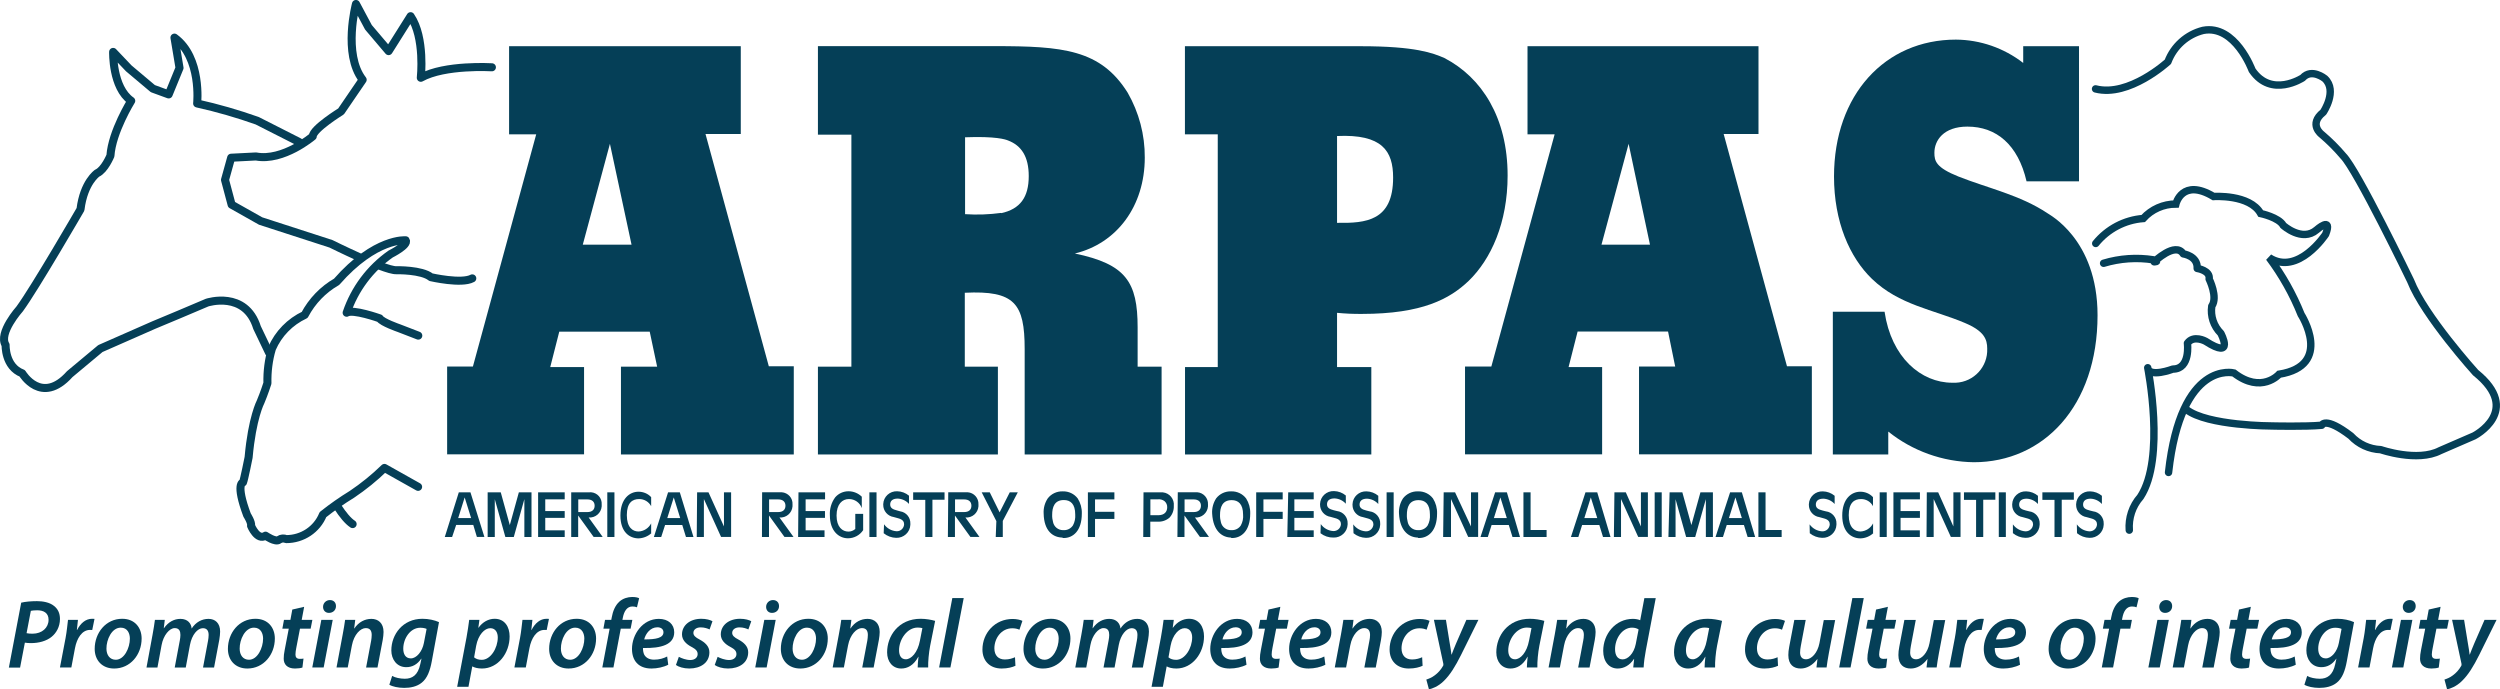 <?xml version="1.0" encoding="UTF-8"?>
<svg id="Layer_1" data-name="Layer 1" xmlns="http://www.w3.org/2000/svg" viewBox="0 0 276.43 76.22">
  <defs>
    <style>
      .cls-1 {
        fill-rule: evenodd;
      }

      .cls-1, .cls-2 {
        fill: #053f57;
      }

      .cls-3 {
        stroke-width: .89px;
      }

      .cls-3, .cls-4 {
        stroke-linejoin: round;
      }

      .cls-3, .cls-4, .cls-5 {
        fill: none;
        stroke: #053f57;
        stroke-linecap: round;
      }

      .cls-4 {
        stroke-width: .82px;
      }

      .cls-5 {
        stroke-width: .82px;
      }
    </style>
  </defs>
  <path class="cls-1" d="M85.01,40.5l-7-25.68h3.9V5.11h-25.62v9.74h3l-7,25.68h-2.85v9.71h15.14v-9.65h-3.74l1-3.92h10l.82,3.87h-4v9.71h19.11v-9.75h-2.76ZM64.44,27.05l3-11.15,2.39,11.15h-5.39Z"/>
  <path class="cls-1" d="M125.79,40.54v-4.33c0-5.06-1.31-7-6.94-8.18,4.68-1.13,7.73-5.28,7.73-10.6.02-2.52-.64-5-1.89-7.18-3-4.79-7.19-5.15-14.71-5.15h-19.54v9.79h3.7v25.65h-3.7v9.71h19.9v-9.71h-3.66v-8.17c5.51-.27,6.62,1.18,6.62,6.23v11.65h15.14v-9.71h-2.65ZM110.71,23.54c-1.33.18-2.67.23-4,.14v-8.5c3.38-.13,4.48.23,4.77.36,1.44.55,2.27,1.76,2.27,3.93,0,2.34-.95,3.64-3.04,4.1v-.03Z"/>
  <path class="cls-1" d="M150.6,34.71c6.66,0,9.7-1.66,11.79-3.65,2.47-2.39,4.31-6.42,4.31-11.65,0-6.37-2.83-10.84-7-13-1.26-.54-3.15-1.3-9.26-1.3h-19.42v9.74h3.63v25.74h-3.62v9.66h20.6v-9.66h-3.79v-6c.92.09,1.84.13,2.76.12ZM147.84,15.04c5-.23,6.2,1.66,6.2,4.6,0,4.79-3,5.05-6.2,5v-9.6Z"/>
  <path class="cls-1" d="M197.59,40.5l-7-25.68h3.85V5.11h-25.54v9.74h3l-7,25.68h-2.91v9.71h15.16v-9.65h-3.71l1-3.93h10l.79,3.87h-4v9.71h19.11v-9.74h-2.75ZM177.08,27.05l3-11.15,2.36,11.15h-5.36Z"/>
  <path class="cls-1" d="M202.66,50.25h6.13v-2.53c2.68,2.15,6.01,3.34,9.45,3.39,7.69,0,13.69-6.18,13.69-16.25,0-8.49-5.47-11.19-5.55-11.29-3-2-6.54-2.75-9.83-4.05-2.5-1-2.66-1.72-2.66-2.63,0-1.35,1-2.89,3.65-2.89,3.21,0,5.6,2,6.54,6.05h5.8V5.11h-6.17v1.85c-2.13-1.65-4.74-2.56-7.44-2.58-7.84,0-13.48,6.1-13.48,15.13,0,5,1.72,8.94,4.2,11.33,3,2.89,6.78,3.39,10.27,4.87,2.14.9,2.47,1.81,2.47,2.84.08,2-1.47,3.68-3.47,3.77-.13,0-.26,0-.39,0-3.46,0-6.75-2.8-7.49-7.85h-5.72v15.79Z"/>
  <path class="cls-1" d="M50.66,57.29l.72-2.29.71,2.28h-1.43ZM49.18,59.38h.81l.45-1.34h1.89l.4,1.33h.83l-1.54-4.93h-1.29l-1.55,4.94ZM53.92,59.38h.79v-4.18l1.17,4.18h.93l1.17-4.19v4.19h.79v-4.94h-1.4l-1,3.62-1-3.62h-1.45v4.94ZM59.5,59.38h2.94v-.74h-2.15v-1.38h2.15v-.75h-2.15v-1.3h2.15v-.77h-2.94v4.94ZM63.94,56.63v-1.41h1c.56,0,.81.29.81.7s-.25.7-.81.7h-1ZM63.15,59.38h.78v-2.38l1.71,2.37h1l-1.55-2.15c.74.06,1.38-.49,1.44-1.23,0-.07,0-.14,0-.21.05-.7-.48-1.3-1.18-1.35-.09,0-.18,0-.27.01h-1.92v4.94ZM67.15,59.38h.79v-4.94h-.79v4.94ZM72,58.96v-1.09c-.27.53-.8.87-1.39.9-.66,0-1.3-.45-1.3-1.81s.6-1.78,1.37-1.78c.55,0,1.06.3,1.32.79v-1c-.36-.39-.87-.6-1.4-.6-1,0-2,.8-2,2.63s1,2.52,2,2.53c.53-.02,1.04-.22,1.43-.58h-.03ZM73.78,57.29l.72-2.29.71,2.28h-1.43ZM72.3,59.38h.81l.43-1.33h1.9l.41,1.33h.83l-1.51-4.94h-1.3l-1.57,4.94ZM77.04,59.38h.79v-4.2l1.9,4.19h1.11v-4.93h-.79v3.77l-1.71-3.77h-1.26l-.04,4.94ZM85.04,56.63v-1.41h1c.56,0,.81.29.81.7s-.25.7-.81.7h-1ZM84.25,59.38h.78v-2.38l1.71,2.37h1l-1.55-2.15c.74.06,1.38-.49,1.44-1.23,0-.07,0-.14,0-.21.05-.7-.49-1.3-1.19-1.35-.08,0-.17,0-.25,0h-1.92l-.02,4.94ZM88.25,59.38h2.92v-.74h-2.09v-1.38h2.14v-.75h-2.14v-1.3h2.15v-.77h-2.94l-.04,4.94ZM94.56,58.5c-.21.18-.47.28-.75.28-.66,0-1.31-.5-1.31-1.77s.63-1.83,1.37-1.83c.64,0,1.21.4,1.42,1v-1.26c-.39-.38-.92-.6-1.47-.6-.56,0-1.1.24-1.47.67-.43.58-.63,1.28-.59,2,0,1.73,1,2.53,2,2.53.68,0,1.31-.34,1.68-.9v-1.8h-.87v1.68ZM96.13,59.38h.79v-4.94h-.79v4.94ZM97.71,58.96c.39.32.88.5,1.38.51.83.03,1.54-.61,1.57-1.45,0-.04,0-.07,0-.11.03-.68-.45-1.27-1.12-1.37l-.36-.1c-.47-.12-.75-.27-.75-.66s.26-.65.83-.65c.48.02.93.23,1.25.59v-.91c-.37-.31-.83-.48-1.31-.49-.82-.03-1.51.6-1.54,1.42,0,.02,0,.05,0,.07-.01.68.49,1.26,1.16,1.36l.54.15c.47.13.61.38.61.65-.02.44-.39.79-.83.77,0,0-.01,0-.02,0-.55-.04-1.05-.32-1.37-.77l-.04.99ZM102.31,59.38h.79v-4.12h1.34v-.82h-3.47v.83h1.34v4.11ZM105.6,56.63v-1.41h1c.56,0,.81.29.81.7s-.25.7-.81.7h-1ZM104.81,59.38h.78v-2.38l1.71,2.37h1l-1.55-2.15c.74.06,1.38-.49,1.44-1.23,0-.07,0-.14,0-.21.04-.7-.49-1.3-1.19-1.35-.08,0-.15,0-.23,0h-1.92l-.04,4.94ZM110.1,59.38h.78v-1.78l1.66-3.16h-.89l-1.12,2.21-1.09-2.21h-.89l1.62,3.18-.07,1.76ZM117.57,58.62h-.05c-.52-.01-.97-.37-1.08-.88-.07-.26-.11-.54-.1-.81,0-.85.25-1.64,1.29-1.64.73,0,1.26.42,1.26,1.6.03.42-.05.83-.25,1.2-.23.35-.62.55-1.03.53h-.04ZM117.47,59.49h.15c1,0,2-.76,2-2.71.02-.59-.14-1.16-.45-1.66-.39-.52-1.01-.81-1.66-.79-.65-.02-1.27.27-1.66.78-.33.5-.49,1.09-.45,1.69.04,1.92,1.04,2.64,2.11,2.64l-.04.05ZM120.29,59.38h.79v-2h2.14v-.79h-2.14v-1.37h2.14v-.78h-2.93v4.94ZM127.2,56.98v-1.77h.82c.26-.03.53.04.74.2.2.17.31.42.3.68,0,.51-.32.88-1,.88h-.86ZM126.41,59.38h.78v-1.7h.82c.47.03.94-.13,1.3-.44.33-.35.5-.82.48-1.3.08-.75-.46-1.42-1.21-1.5-.08,0-.16,0-.24,0h-1.9l-.03,4.94ZM130.98,56.63v-1.41h1c.56,0,.81.29.81.7s-.25.7-.81.7h-1ZM130.19,59.38h.78v-2.38l1.71,2.37h1l-1.55-2.15c.74.06,1.38-.49,1.44-1.23,0-.07,0-.14,0-.21.04-.7-.49-1.3-1.19-1.35-.08,0-.15,0-.23,0h-1.92l-.04,4.94ZM136.19,58.62h-.05c-.54.02-1.02-.35-1.14-.87-.07-.26-.11-.54-.1-.81,0-.85.25-1.64,1.29-1.64.72,0,1.26.42,1.26,1.6.04.42-.05.83-.25,1.2-.21.32-.56.51-.94.52h-.07ZM136.09,59.49h.15c1,0,2-.76,2-2.71.02-.59-.14-1.17-.45-1.66-.39-.52-1.01-.81-1.66-.79-.65-.02-1.27.27-1.66.78-.32.5-.48,1.09-.44,1.69.11,1.92,1.11,2.64,2.13,2.64l-.07.05ZM138.91,59.38h.79v-2h2.13v-.79h-2.13v-1.37h2.13v-.78h-2.93v4.94ZM142.34,59.38h2.92v-.74h-2.14v-1.38h2.14v-.75h-2.14v-1.3h2.14v-.77h-2.82l-.1,4.94ZM146.01,58.96c.41.32.91.49,1.43.48.83.03,1.54-.61,1.57-1.45,0-.04,0-.07,0-.11.03-.69-.48-1.29-1.17-1.37l-.36-.09c-.47-.12-.75-.27-.75-.66s.26-.65.83-.65c.48.02.93.23,1.25.59v-.91c-.37-.31-.83-.48-1.31-.49-.82-.03-1.51.6-1.54,1.42,0,.02,0,.05,0,.07-.01.68.49,1.26,1.16,1.36l.54.15c.47.13.61.38.61.65-.02.45-.4.79-.85.77,0,0,0,0-.01,0-.55-.04-1.05-.32-1.37-.77l-.03,1.01ZM149.66,58.96c.39.32.88.5,1.38.51.83.03,1.54-.61,1.57-1.45,0-.04,0-.07,0-.11.03-.69-.48-1.29-1.17-1.37l-.36-.09c-.47-.12-.75-.27-.75-.66s.26-.65.82-.65c.48.02.93.23,1.25.59v-.91c-.37-.31-.83-.48-1.31-.49-.82-.03-1.51.6-1.54,1.42,0,.02,0,.05,0,.07-.01.68.49,1.26,1.16,1.36l.54.15c.47.13.61.38.61.65-.02.44-.39.79-.83.77-.01,0-.02,0-.03,0-.55-.04-1.05-.32-1.37-.77l.03.98ZM153.31,59.38h.79v-4.94h-.78v4.94ZM156.85,58.62h-.05c-.54.02-1.02-.35-1.14-.87-.07-.26-.11-.54-.1-.81,0-.85.25-1.64,1.29-1.64.73,0,1.26.42,1.26,1.6.03.42-.05.83-.25,1.2-.21.32-.56.51-.94.52h-.07ZM156.75,59.49h.15c1,0,2-.76,2-2.71.02-.59-.14-1.16-.45-1.66-.39-.52-1.01-.81-1.66-.79-.65-.02-1.27.27-1.66.78-.32.5-.48,1.09-.44,1.69.1,1.92,1.11,2.64,2.13,2.64l-.07.05ZM159.57,59.38h.87v-4.2l1.9,4.19h1.1v-4.93h-.79v3.77l-1.76-3.77h-1.26l-.06,4.94ZM165.18,57.29l.72-2.29.71,2.28h-1.43ZM163.7,59.38h.81l.42-1.33h1.9l.41,1.33h.83l-1.45-4.94h-1.3l-1.62,4.94ZM168.45,59.38h2.56v-.78h-1.77v-4.16h-.79v4.94ZM175.18,57.29l.72-2.29.71,2.28h-1.43ZM173.7,59.38h.82l.42-1.33h1.9l.41,1.33h.83l-1.47-4.94h-1.3l-1.61,4.94ZM178.45,59.38h.79v-4.2l1.9,4.19h1.07v-4.93h-.77v3.77l-1.67-3.77h-1.26l-.06,4.94ZM182.95,59.38h.79v-4.94h-.78v4.94ZM184.48,59.38h.79v-4.18l1.17,4.18h1l1.18-4.19v4.19h.78v-4.94h-1.38l-1,3.62-1-3.62h-1.41l-.13,4.94ZM191.17,57.29l.72-2.29.71,2.28h-1.43ZM189.69,59.38h.82l.42-1.33h1.9l.41,1.33h.83l-1.47-4.94h-1.3l-1.61,4.94ZM194.44,59.38h2.56v-.78h-1.78v-4.16h-.79v4.94ZM200.11,58.96c.39.32.88.5,1.38.51.83.03,1.54-.61,1.57-1.45,0-.04,0-.07,0-.11.03-.69-.48-1.29-1.17-1.37l-.36-.09c-.47-.12-.75-.27-.75-.66s.26-.65.83-.65c.48.02.93.23,1.25.59v-.91c-.37-.31-.83-.48-1.31-.49-.82-.03-1.51.6-1.54,1.42,0,.02,0,.05,0,.07-.01.68.49,1.26,1.16,1.36l.54.15c.47.13.61.38.61.65-.02.44-.39.79-.83.77-.01,0-.02,0-.03,0-.55-.04-1.05-.32-1.37-.77l.02.98ZM207.11,58.96v-1.09c-.27.53-.8.87-1.39.9-.66,0-1.3-.45-1.3-1.81s.6-1.78,1.37-1.78c.55,0,1.06.3,1.31.79v-1c-.36-.39-.87-.6-1.4-.6-1,0-2,.8-2,2.63s1,2.52,2,2.53c.53-.01,1.05-.22,1.44-.58h-.03ZM207.83,59.38h.79v-4.94h-.78v4.94ZM209.36,59.38h2.92v-.74h-2.13v-1.38h2.14v-.75h-2.14v-1.3h2.14v-.77h-2.93v4.94ZM213.02,59.38h.79v-4.2l1.9,4.19h1.07v-4.93h-.79v3.77l-1.68-3.77h-1.26l-.03,4.94ZM218.5,59.38h.79v-4.12h1.34v-.82h-3.47v.83h1.34v4.11ZM221,59.38h.79v-4.94h-.78v4.94ZM222.58,58.96c.39.32.88.5,1.38.51.83.03,1.54-.61,1.57-1.45,0-.04,0-.07,0-.11.03-.69-.47-1.29-1.16-1.37l-.36-.09c-.47-.12-.75-.27-.75-.66s.26-.65.83-.65c.48.02.93.23,1.25.59v-.91c-.37-.31-.83-.48-1.31-.49-.82-.03-1.51.6-1.54,1.42,0,.02,0,.05,0,.07-.01.68.49,1.26,1.16,1.36l.54.15c.47.13.61.38.61.65-.02.45-.4.79-.85.77,0,0,0,0-.01,0-.55-.04-1.05-.32-1.37-.77v.98ZM227.18,59.38h.79v-4.12h1.34v-.82h-3.48v.83h1.34v4.11ZM229.66,58.96c.39.32.88.5,1.38.51.83.03,1.54-.61,1.57-1.45,0-.04,0-.07,0-.11.03-.69-.48-1.29-1.17-1.37l-.36-.09c-.47-.12-.75-.27-.75-.66s.26-.65.83-.65c.48.02.93.23,1.25.59v-.91c-.37-.31-.83-.48-1.31-.49-.82-.03-1.51.6-1.54,1.42,0,.02,0,.05,0,.07-.01.68.49,1.26,1.16,1.36l.54.15c.47.13.61.38.61.65-.02.45-.4.79-.85.77,0,0,0,0-.01,0-.55-.04-1.05-.32-1.37-.77l.02.98Z"/>
  <path class="cls-3" d="M37.34,56.05c.56.86,1.13,1.56,1.65,1.9"/>
  <path class="cls-3" d="M33.07,15.7l-4.63-2.35c-2.17-.77-4.39-1.41-6.64-1.91,0,0,.53-5.07-2.51-7.28l.56,3.35-1.2,2.93-1.75-.64-2.66-2.24-1.73-1.82s-.11,3.93,2,5.41c0,0-2.12,3.41-2.3,6.07,0,0-.64,1.56-1.47,1.93,0,0-1.47,1-1.84,4,0,0-5.06,8.74-6.72,11,0,0-2.39,2.67-1.56,4,0,0-.09,2.39,1.84,3.13,0,0,2.12,3.59,5.25.09l3.39-2.83,5.91-2.6s5.52-2.3,5.89-2.48c0,0,4.23-1.38,5.52,2.76l1.32,2.76"/>
  <path class="cls-3" d="M41.95,29.37c.85.32,1.55.53,1.9.51,0,0,2.78-.06,3.8.77,0,0,3.38.78,4.57.13"/>
  <path class="cls-3" d="M54.39,7.44s-5.21-.32-7.86,1.16c0,0,.49-4.44-1.13-6.81l-2.43,3.86-2.23-2.63-1.38-2.58s-1.47,5.52.74,8.38l-2.39,3.5s-3.13,1.93-3.13,2.76c0,0-3.26,2.78-6.28,2.22l-2.74.14-.68,2.45.73,2.74,3.21,1.81,7.78,2.52s1.45.72,3.07,1.45"/>
  <path class="cls-3" d="M46.25,37.11l-2.15-.83s-1.86-.64-2.12-1.08c0,0-3-1.07-3.65-.62.89-2.62,2.59-4.9,4.86-6.49,0,0,2-1,1.67-1.52,0,0-3.35-.31-7.64,4.59-1.5.86-2.72,2.13-3.53,3.66-1.62.76-2.91,2.08-3.62,3.72-.37,1.24-.53,2.54-.5,3.83,0,0-.36,1.13-.76,2.07,0,0-.93,1.75-1.32,6.13,0,0-.49,2.46-.62,2.77,0,0-.87.08.45,3.61,0,0,.53.82.44,1.19,0,0,.69,1.68,1.6,1.09,0,0,1.11.77,1.5.45.23-.16.53-.18.79-.07,1.78,0,3.39-1.06,4.06-2.71,1.02-.81,2.09-1.56,3.2-2.24,1.28-.86,2.49-1.84,3.6-2.92l3.72,2.09"/>
  <path class="cls-4" d="M231.71,9.83c3.7.95,8-3,8-3,.65-1.72,2.1-3.02,3.89-3.47,3.55-.68,5.42,4.4,5.42,4.4,2.12,3.13,5.59.85,5.59.85,1-1.1,2.45.08,2.45.08,1.44,1.35-.17,3.72-.17,3.72-1.69,1.35-.17,2.46-.17,2.46.85.72,1.65,1.52,2.37,2.37,1.52,1.52,7.45,13.8,7.45,13.8,1.52,3.89,7.19,10.16,7.19,10.16,5.25,4.23-.17,7-.17,7l-3.76,1.63c-2.5,1.3-6.56-.11-6.56-.11-1.26-.05-2.45-.6-3.3-1.52-2.88-2.2-3.22-1.18-3.22-1.18-1.78.17-5.5.08-5.5.08,0,0-7.15,0-9.47-1.82"/>
  <path class="cls-5" d="M231.73,26.92c1.3-1.6,3.19-2.6,5.25-2.76.92-1.02,2.23-1.6,3.61-1.6,0,0,.69-2.92,4.17-.83,0,0,4-.28,5.21,1.88,0,0,2,.42,2.5,1.32,0,0,2.08,1.87,3.68.49,0,0,1.81-1.6,1,.49,0,0-3.06,4.65-6.25,2.57,1.45,1.94,2.64,4.06,3.54,6.3,0,0,3.61,5.63-2.43,6.6,0,0-1.95,2.22-5-.14,0,0-5.84-1.53-7.23,11"/>
  <path class="cls-4" d="M232.6,29.11c1.79-.54,3.67-.67,5.52-.38.73.22.07.22.07.22,0,0,2.34-2.27,3.22-.88,0,0,1.61.22,1.54,1.61,0,0,1.47.22,1.32,1.17,0,0,1,2,.29,3-.16,1.1.21,2.21,1,3,0,0,1.61,3-1.69.88,0,0-1.32-.73-2,.22,0,0,.37,2.86-1.61,2.86,0,0-2.64,1-2.78-.15,0,0,2,10-.81,14.28-.89,1.01-1.33,2.34-1.23,3.68"/>
  <g>
    <path class="cls-2" d="M2.34,66.64c.44-.11,1.1-.17,1.75-.17s1.39.13,1.87.52c.43.33.67.8.67,1.45,0,.87-.41,1.56-.93,1.98-.58.47-1.42.69-2.27.69-.26,0-.49-.02-.68-.05l-.53,2.76H.98l1.36-7.16ZM2.93,70.01c.21.04.39.06.66.06,1.07,0,1.78-.67,1.78-1.54,0-.77-.56-1.05-1.26-1.05-.32,0-.56.03-.7.06l-.47,2.46Z"/>
    <path class="cls-2" d="M6.63,73.8l.62-3.25c.14-.74.21-1.55.27-2.01h1.1c-.03.36-.07.72-.12,1.11h.03c.36-.71.93-1.23,1.65-1.23.09,0,.19,0,.27.01l-.25,1.23c-.07,0-.15-.01-.24-.01-.89,0-1.46.91-1.67,2.03l-.4,2.12h-1.26Z"/>
    <path class="cls-2" d="M15.66,70.6c0,1.79-1.25,3.32-3.04,3.32-1.33,0-2.15-.92-2.15-2.17,0-1.78,1.24-3.33,3.04-3.33,1.42,0,2.15,1.01,2.15,2.18ZM11.77,71.72c0,.72.38,1.23,1.03,1.23.94,0,1.56-1.3,1.56-2.34,0-.54-.24-1.21-1.01-1.21-1,0-1.59,1.33-1.58,2.32Z"/>
    <path class="cls-2" d="M16.2,73.8l.67-3.63c.12-.63.2-1.18.26-1.63h1.09l-.11.92h.02c.49-.7,1.14-1.03,1.82-1.03.82,0,1.2.52,1.24,1.07.47-.72,1.14-1.07,1.87-1.07.72,0,1.28.46,1.28,1.4,0,.23-.04.62-.09.9l-.58,3.08h-1.22l.55-2.94c.04-.21.07-.45.07-.66,0-.45-.18-.75-.64-.75-.58,0-1.21.72-1.42,1.83l-.47,2.52h-1.22l.56-2.98c.04-.22.07-.43.07-.62,0-.4-.12-.76-.63-.76-.58,0-1.25.79-1.45,1.87l-.46,2.49h-1.22Z"/>
    <path class="cls-2" d="M30.39,70.6c0,1.79-1.25,3.32-3.04,3.32-1.33,0-2.15-.92-2.15-2.17,0-1.78,1.24-3.33,3.04-3.33,1.42,0,2.15,1.01,2.15,2.18ZM26.5,71.72c0,.72.38,1.23,1.03,1.23.94,0,1.56-1.3,1.56-2.34,0-.54-.24-1.21-1.01-1.21-1,0-1.59,1.33-1.58,2.32Z"/>
    <path class="cls-2" d="M33.63,67.1l-.27,1.44h1.18l-.19.97h-1.18l-.41,2.13c-.05.25-.09.52-.09.74,0,.28.13.47.47.47.15,0,.3,0,.42-.03l-.12.99c-.18.07-.52.11-.82.11-.87,0-1.25-.48-1.25-1.08,0-.3.03-.59.11-.98l.45-2.35h-.71l.18-.97h.71l.21-1.14,1.29-.3Z"/>
    <path class="cls-2" d="M34.53,73.8l1-5.26h1.26l-1,5.26h-1.26ZM35.72,67.11c0-.44.35-.76.76-.76s.67.27.67.67c0,.46-.35.75-.78.75-.38,0-.65-.27-.65-.67Z"/>
    <path class="cls-2" d="M37.21,73.8l.68-3.63c.13-.63.2-1.18.27-1.63h1.12l-.12.95h.02c.48-.71,1.16-1.06,1.89-1.06s1.34.45,1.34,1.45c0,.24-.04.6-.09.87l-.58,3.06h-1.26l.56-2.97c.03-.19.06-.42.06-.63,0-.44-.16-.76-.66-.76-.57,0-1.3.69-1.53,1.92l-.46,2.43h-1.26Z"/>
    <path class="cls-2" d="M43.37,74.74c.31.19.89.31,1.39.31.82,0,1.45-.39,1.71-1.61l.13-.6h-.03c-.43.63-.98.93-1.65.93-1.05,0-1.65-.87-1.65-1.85,0-1.76,1.26-3.5,3.44-3.5.68,0,1.34.15,1.83.37l-.8,4.34c-.19,1.03-.49,1.85-1.09,2.34-.55.46-1.29.59-1.95.59s-1.31-.14-1.65-.35l.31-.97ZM47.17,69.54c-.14-.07-.41-.13-.7-.13-1.11,0-1.88,1.19-1.88,2.32,0,.55.22,1.07.84,1.07s1.26-.75,1.44-1.7l.3-1.56Z"/>
    <path class="cls-2" d="M50.55,75.94l1.03-5.44c.12-.63.23-1.42.3-1.96h1.13l-.12.87h.02c.45-.63,1.1-.99,1.78-.99,1.14,0,1.66.92,1.66,1.95,0,1.84-1.27,3.55-3.06,3.55-.48,0-.85-.11-1.05-.23h-.02l-.42,2.25h-1.25ZM52.43,72.69c.2.17.48.27.84.27.98,0,1.77-1.3,1.77-2.48,0-.48-.21-1.02-.83-1.02s-1.33.72-1.56,1.95l-.23,1.29Z"/>
    <path class="cls-2" d="M56.88,73.8l.62-3.25c.14-.74.21-1.55.27-2.01h1.1c-.03.36-.07.72-.12,1.11h.03c.36-.71.93-1.23,1.65-1.23.09,0,.19,0,.27.01l-.25,1.23c-.07,0-.15-.01-.24-.01-.89,0-1.46.91-1.67,2.03l-.4,2.12h-1.26Z"/>
    <path class="cls-2" d="M65.91,70.6c0,1.79-1.25,3.32-3.04,3.32-1.33,0-2.15-.92-2.15-2.17,0-1.78,1.24-3.33,3.04-3.33,1.42,0,2.15,1.01,2.15,2.18ZM62.02,71.72c0,.72.38,1.23,1.03,1.23.94,0,1.56-1.3,1.56-2.34,0-.54-.24-1.21-1.01-1.21-1,0-1.59,1.33-1.58,2.32Z"/>
    <path class="cls-2" d="M66.6,73.8l.81-4.29h-.69l.18-.97h.69l.05-.27c.12-.67.37-1.33.87-1.77.38-.33.9-.49,1.39-.49.37,0,.63.06.77.14l-.24,1c-.14-.06-.31-.09-.51-.09-.6,0-.92.55-1.05,1.23l-.05.25h1.1l-.19.97h-1.09l-.81,4.29h-1.25Z"/>
    <path class="cls-2" d="M73.89,73.5c-.52.27-1.22.42-1.86.42-1.46,0-2.15-.9-2.15-2.17,0-1.59,1.17-3.32,2.97-3.32,1.04,0,1.7.6,1.7,1.48,0,1.36-1.42,1.79-3.45,1.74-.02.19.03.54.14.75.21.36.59.54,1.08.54.59,0,1.07-.15,1.45-.35l.12.92ZM72.69,69.36c-.78,0-1.3.7-1.46,1.34,1.3.01,2.13-.16,2.13-.79,0-.34-.27-.55-.67-.55Z"/>
    <path class="cls-2" d="M75.07,72.63c.28.15.79.35,1.26.35.51,0,.81-.29.81-.65,0-.33-.18-.54-.69-.81-.61-.32-1.04-.77-1.04-1.37,0-1.01.89-1.73,2.13-1.73.55,0,1.01.13,1.24.27l-.32.91c-.2-.1-.56-.23-.99-.23-.47,0-.8.25-.8.61,0,.29.23.5.68.73.58.31,1.09.74,1.09,1.41,0,1.16-.97,1.8-2.23,1.8-.62,0-1.19-.18-1.47-.39l.32-.9Z"/>
    <path class="cls-2" d="M79.36,72.63c.28.15.79.35,1.26.35.51,0,.81-.29.81-.65,0-.33-.18-.54-.69-.81-.61-.32-1.04-.77-1.04-1.37,0-1.01.89-1.73,2.13-1.73.55,0,1.01.13,1.24.27l-.32.91c-.2-.1-.56-.23-.99-.23-.47,0-.8.25-.8.61,0,.29.23.5.68.73.58.31,1.09.74,1.09,1.41,0,1.16-.97,1.8-2.23,1.8-.62,0-1.19-.18-1.47-.39l.32-.9Z"/>
    <path class="cls-2" d="M83.51,73.8l1-5.26h1.26l-1,5.26h-1.26ZM84.71,67.11c0-.44.35-.76.76-.76s.67.27.67.67c0,.46-.35.75-.78.75-.38,0-.65-.27-.65-.67Z"/>
    <path class="cls-2" d="M91.53,70.6c0,1.79-1.25,3.32-3.04,3.32-1.33,0-2.15-.92-2.15-2.17,0-1.78,1.24-3.33,3.04-3.33,1.42,0,2.15,1.01,2.15,2.18ZM87.64,71.72c0,.72.38,1.23,1.03,1.23.94,0,1.56-1.3,1.56-2.34,0-.54-.24-1.21-1.01-1.21-1,0-1.59,1.33-1.58,2.32Z"/>
    <path class="cls-2" d="M92.07,73.8l.68-3.63c.13-.63.2-1.18.27-1.63h1.12l-.12.95h.02c.48-.71,1.16-1.06,1.89-1.06s1.34.45,1.34,1.45c0,.24-.04.6-.09.87l-.58,3.06h-1.26l.56-2.97c.03-.19.06-.42.06-.63,0-.44-.16-.76-.66-.76-.57,0-1.3.69-1.53,1.92l-.46,2.43h-1.26Z"/>
    <path class="cls-2" d="M101.47,73.8c0-.31.04-.73.09-1.18h-.02c-.52.97-1.22,1.3-1.89,1.3-.94,0-1.56-.74-1.56-1.79,0-1.8,1.25-3.71,3.71-3.71.57,0,1.19.11,1.6.23l-.55,2.75c-.15.78-.24,1.77-.22,2.4h-1.16ZM101.98,69.45c-.12-.03-.29-.06-.51-.06-1.16,0-2.06,1.31-2.06,2.51,0,.55.21,1,.75,1,.59,0,1.31-.73,1.56-2.07l.27-1.38Z"/>
    <path class="cls-2" d="M103.84,73.8l1.46-7.67h1.26l-1.47,7.67h-1.26Z"/>
    <path class="cls-2" d="M112.27,73.62c-.31.15-.84.3-1.51.3-1.32,0-2.13-.85-2.13-2.1,0-1.83,1.39-3.38,3.34-3.38.47,0,.88.11,1.08.21l-.33.98c-.2-.09-.44-.16-.79-.16-1.22,0-1.98,1.12-1.98,2.22,0,.79.45,1.23,1.16,1.23.49,0,.85-.13,1.12-.25l.05.97Z"/>
    <path class="cls-2" d="M118.36,70.6c0,1.79-1.25,3.32-3.04,3.32-1.33,0-2.15-.92-2.15-2.17,0-1.78,1.24-3.33,3.04-3.33,1.42,0,2.15,1.01,2.15,2.18ZM114.47,71.72c0,.72.38,1.23,1.03,1.23.94,0,1.56-1.3,1.56-2.34,0-.54-.24-1.21-1.01-1.21-1,0-1.59,1.33-1.58,2.32Z"/>
    <path class="cls-2" d="M118.9,73.8l.67-3.63c.12-.63.2-1.18.26-1.63h1.09l-.11.92h.02c.49-.7,1.14-1.03,1.82-1.03.82,0,1.2.52,1.24,1.07.47-.72,1.14-1.07,1.87-1.07.72,0,1.28.46,1.28,1.4,0,.23-.04.62-.09.9l-.58,3.08h-1.22l.55-2.94c.04-.21.07-.45.07-.66,0-.45-.18-.75-.64-.75-.58,0-1.21.72-1.42,1.83l-.47,2.52h-1.22l.56-2.98c.04-.22.07-.43.07-.62,0-.4-.12-.76-.63-.76-.58,0-1.25.79-1.45,1.87l-.46,2.49h-1.22Z"/>
    <path class="cls-2" d="M127.33,75.94l1.03-5.44c.12-.63.23-1.42.3-1.96h1.13l-.12.87h.02c.45-.63,1.1-.99,1.78-.99,1.14,0,1.66.92,1.66,1.95,0,1.84-1.27,3.55-3.06,3.55-.48,0-.85-.11-1.05-.23h-.02l-.42,2.25h-1.25ZM129.21,72.69c.2.17.48.27.84.27.98,0,1.77-1.3,1.77-2.48,0-.48-.21-1.02-.83-1.02s-1.33.72-1.56,1.95l-.23,1.29Z"/>
    <path class="cls-2" d="M137.83,73.5c-.52.27-1.22.42-1.86.42-1.46,0-2.15-.9-2.15-2.17,0-1.59,1.17-3.32,2.97-3.32,1.04,0,1.7.6,1.7,1.48,0,1.36-1.42,1.79-3.45,1.74-.02.19.03.54.14.75.21.36.59.54,1.08.54.59,0,1.07-.15,1.45-.35l.12.92ZM136.63,69.36c-.78,0-1.3.7-1.46,1.34,1.3.01,2.13-.16,2.13-.79,0-.34-.27-.55-.67-.55Z"/>
    <path class="cls-2" d="M141.57,67.1l-.27,1.44h1.18l-.19.97h-1.18l-.41,2.13c-.05.25-.09.52-.09.74,0,.28.13.47.47.47.15,0,.3,0,.42-.03l-.12.99c-.18.07-.52.11-.82.11-.87,0-1.25-.48-1.25-1.08,0-.3.03-.59.11-.98l.45-2.35h-.71l.18-.97h.71l.21-1.14,1.29-.3Z"/>
    <path class="cls-2" d="M146.55,73.5c-.52.27-1.22.42-1.86.42-1.46,0-2.15-.9-2.15-2.17,0-1.59,1.17-3.32,2.97-3.32,1.04,0,1.7.6,1.7,1.48,0,1.36-1.42,1.79-3.45,1.74-.02.19.03.54.14.75.21.36.59.54,1.08.54.59,0,1.07-.15,1.45-.35l.12.92ZM145.34,69.36c-.78,0-1.3.7-1.46,1.34,1.3.01,2.13-.16,2.13-.79,0-.34-.27-.55-.67-.55Z"/>
    <path class="cls-2" d="M147.59,73.8l.68-3.63c.12-.63.2-1.18.27-1.63h1.12l-.12.95h.02c.48-.71,1.16-1.06,1.89-1.06s1.34.45,1.34,1.45c0,.24-.04.6-.09.87l-.58,3.06h-1.26l.56-2.97c.04-.19.07-.42.07-.63,0-.44-.16-.76-.66-.76-.57,0-1.3.69-1.53,1.92l-.46,2.43h-1.26Z"/>
    <path class="cls-2" d="M157.29,73.62c-.31.15-.84.3-1.51.3-1.32,0-2.13-.85-2.13-2.1,0-1.83,1.39-3.38,3.34-3.38.47,0,.88.11,1.08.21l-.33.98c-.2-.09-.44-.16-.79-.16-1.22,0-1.98,1.12-1.98,2.22,0,.79.45,1.23,1.16,1.23.49,0,.85-.13,1.12-.25l.05.97Z"/>
    <path class="cls-2" d="M159.88,68.54l.41,2.53c.1.57.16.95.2,1.31h.02c.12-.33.26-.68.5-1.25l1.13-2.59h1.33l-1.92,3.88c-.64,1.28-1.22,2.22-1.93,2.9-.6.59-1.29.84-1.62.9l-.29-1.08c.24-.08.6-.21.92-.46.36-.26.69-.62.93-1.05.05-.08.04-.14.03-.25l-1.04-4.85h1.32Z"/>
    <path class="cls-2" d="M168.83,73.8c0-.31.04-.73.09-1.18h-.02c-.52.97-1.22,1.3-1.89,1.3-.94,0-1.56-.74-1.56-1.79,0-1.8,1.25-3.71,3.71-3.71.57,0,1.19.11,1.6.23l-.55,2.75c-.15.78-.24,1.77-.22,2.4h-1.16ZM169.34,69.45c-.12-.03-.29-.06-.51-.06-1.16,0-2.06,1.31-2.06,2.51,0,.55.21,1,.75,1,.59,0,1.3-.73,1.55-2.07l.27-1.38Z"/>
    <path class="cls-2" d="M171.23,73.8l.68-3.63c.12-.63.2-1.18.27-1.63h1.12l-.12.95h.02c.48-.71,1.16-1.06,1.89-1.06s1.34.45,1.34,1.45c0,.24-.04.6-.09.87l-.58,3.06h-1.26l.56-2.97c.04-.19.07-.42.07-.63,0-.44-.16-.76-.66-.76-.57,0-1.3.69-1.53,1.92l-.46,2.43h-1.26Z"/>
    <path class="cls-2" d="M183.08,66.13l-1.1,5.8c-.12.62-.21,1.3-.24,1.87h-1.15l.1-.94h-.02c-.47.72-1.12,1.06-1.8,1.06-.95,0-1.6-.76-1.6-1.95,0-1.85,1.35-3.54,3.28-3.54.27,0,.59.05.81.15l.46-2.44h1.25ZM181.18,69.6c-.15-.11-.41-.2-.72-.2-1.08,0-1.88,1.19-1.88,2.38,0,.64.25,1.13.84,1.13.56,0,1.23-.61,1.45-1.7l.31-1.6Z"/>
    <path class="cls-2" d="M188.48,73.8c0-.31.04-.73.09-1.18h-.02c-.52.97-1.22,1.3-1.89,1.3-.94,0-1.56-.74-1.56-1.79,0-1.8,1.25-3.71,3.71-3.71.57,0,1.19.11,1.6.23l-.55,2.75c-.15.78-.24,1.77-.22,2.4h-1.16ZM188.99,69.45c-.12-.03-.29-.06-.51-.06-1.16,0-2.06,1.31-2.06,2.51,0,.55.21,1,.75,1,.59,0,1.3-.73,1.55-2.07l.27-1.38Z"/>
    <path class="cls-2" d="M196.59,73.62c-.31.15-.84.3-1.51.3-1.32,0-2.13-.85-2.13-2.1,0-1.83,1.39-3.38,3.34-3.38.47,0,.88.11,1.08.21l-.33.98c-.2-.09-.44-.16-.79-.16-1.22,0-1.98,1.12-1.98,2.22,0,.79.45,1.23,1.16,1.23.49,0,.85-.13,1.12-.25l.05.97Z"/>
    <path class="cls-2" d="M202.92,68.54l-.69,3.63c-.12.63-.2,1.18-.26,1.63h-1.12l.11-.92h-.02c-.51.68-1.17,1.04-1.83,1.04-.77,0-1.37-.41-1.37-1.49,0-.27.03-.58.1-.93l.56-2.95h1.26l-.54,2.87c-.05.26-.08.52-.08.73,0,.43.18.75.67.75.58,0,1.26-.69,1.47-1.79l.48-2.55h1.26Z"/>
    <path class="cls-2" d="M203.36,73.8l1.46-7.67h1.26l-1.46,7.67h-1.26Z"/>
    <path class="cls-2" d="M208.75,67.1l-.27,1.44h1.18l-.19.97h-1.18l-.41,2.13c-.05.25-.1.52-.1.74,0,.28.13.47.47.47.15,0,.3,0,.42-.03l-.12.99c-.18.07-.52.11-.82.11-.87,0-1.25-.48-1.25-1.08,0-.3.03-.59.11-.98l.46-2.35h-.71l.18-.97h.71l.21-1.14,1.29-.3Z"/>
    <path class="cls-2" d="M215.09,68.54l-.69,3.63c-.12.63-.2,1.18-.26,1.63h-1.12l.11-.92h-.02c-.51.68-1.17,1.04-1.83,1.04-.77,0-1.37-.41-1.37-1.49,0-.27.03-.58.1-.93l.56-2.95h1.26l-.54,2.87c-.05.26-.08.52-.08.73,0,.43.18.75.67.75.58,0,1.26-.69,1.47-1.79l.48-2.55h1.26Z"/>
    <path class="cls-2" d="M215.53,73.8l.62-3.25c.14-.74.21-1.55.27-2.01h1.1c-.04.36-.07.72-.12,1.11h.03c.36-.71.93-1.23,1.65-1.23.09,0,.19,0,.28.01l-.25,1.23c-.07,0-.15-.01-.25-.01-.89,0-1.46.91-1.67,2.03l-.4,2.12h-1.26Z"/>
    <path class="cls-2" d="M223.36,73.5c-.52.27-1.22.42-1.86.42-1.46,0-2.15-.9-2.15-2.17,0-1.59,1.17-3.32,2.97-3.32,1.04,0,1.7.6,1.7,1.48,0,1.36-1.42,1.79-3.45,1.74-.02.19.03.54.14.75.21.36.59.54,1.08.54.59,0,1.07-.15,1.45-.35l.12.92ZM222.16,69.36c-.78,0-1.3.7-1.46,1.34,1.3.01,2.13-.16,2.13-.79,0-.34-.27-.55-.67-.55Z"/>
    <path class="cls-2" d="M231.71,70.6c0,1.79-1.25,3.32-3.04,3.32-1.33,0-2.15-.92-2.15-2.17,0-1.78,1.24-3.33,3.04-3.33,1.42,0,2.15,1.01,2.15,2.18ZM227.82,71.72c0,.72.38,1.23,1.03,1.23.94,0,1.56-1.3,1.56-2.34,0-.54-.24-1.21-1-1.21-1,0-1.59,1.33-1.58,2.32Z"/>
    <path class="cls-2" d="M232.4,73.8l.81-4.29h-.69l.18-.97h.69l.05-.27c.12-.67.37-1.33.88-1.77.38-.33.9-.49,1.39-.49.37,0,.63.06.77.14l-.24,1c-.14-.06-.31-.09-.51-.09-.6,0-.92.55-1.05,1.23l-.05.25h1.1l-.18.97h-1.09l-.81,4.29h-1.25Z"/>
    <path class="cls-2" d="M237.55,73.8l1-5.26h1.26l-1,5.26h-1.26ZM238.75,67.11c0-.44.35-.76.76-.76s.67.27.67.67c0,.46-.35.75-.78.75-.38,0-.65-.27-.65-.67Z"/>
    <path class="cls-2" d="M240.24,73.8l.68-3.63c.12-.63.2-1.18.27-1.63h1.12l-.12.95h.02c.48-.71,1.16-1.06,1.89-1.06s1.34.45,1.34,1.45c0,.24-.04.6-.09.87l-.58,3.06h-1.26l.56-2.97c.03-.19.06-.42.06-.63,0-.44-.16-.76-.66-.76-.57,0-1.3.69-1.53,1.92l-.46,2.43h-1.26Z"/>
    <path class="cls-2" d="M248.88,67.1l-.27,1.44h1.18l-.19.97h-1.18l-.41,2.13c-.05.25-.1.52-.1.74,0,.28.13.47.47.47.15,0,.3,0,.42-.03l-.12.99c-.18.07-.52.11-.82.11-.87,0-1.25-.48-1.25-1.08,0-.3.03-.59.11-.98l.46-2.35h-.71l.18-.97h.71l.21-1.14,1.29-.3Z"/>
    <path class="cls-2" d="M253.85,73.5c-.52.27-1.22.42-1.86.42-1.46,0-2.15-.9-2.15-2.17,0-1.59,1.17-3.32,2.97-3.32,1.04,0,1.7.6,1.7,1.48,0,1.36-1.42,1.79-3.45,1.74-.02.19.03.54.14.75.21.36.59.54,1.08.54.59,0,1.07-.15,1.45-.35l.12.92ZM252.65,69.36c-.78,0-1.3.7-1.46,1.34,1.3.01,2.13-.16,2.13-.79,0-.34-.27-.55-.67-.55Z"/>
    <path class="cls-2" d="M255.11,74.74c.31.19.89.31,1.39.31.82,0,1.45-.39,1.71-1.61l.13-.6h-.02c-.43.63-.98.93-1.65.93-1.05,0-1.65-.87-1.65-1.85,0-1.76,1.26-3.5,3.44-3.5.68,0,1.34.15,1.83.37l-.8,4.34c-.19,1.03-.49,1.85-1.09,2.34-.55.46-1.29.59-1.95.59s-1.31-.14-1.65-.35l.31-.97ZM258.91,69.54c-.14-.07-.41-.13-.7-.13-1.11,0-1.88,1.19-1.88,2.32,0,.55.22,1.07.84,1.07s1.26-.75,1.44-1.7l.3-1.56Z"/>
    <path class="cls-2" d="M260.74,73.8l.62-3.25c.14-.74.21-1.55.27-2.01h1.1c-.04.36-.07.72-.12,1.11h.03c.36-.71.93-1.23,1.65-1.23.09,0,.19,0,.28.01l-.25,1.23c-.07,0-.15-.01-.25-.01-.89,0-1.46.91-1.67,2.03l-.4,2.12h-1.26Z"/>
    <path class="cls-2" d="M264.48,73.8l1-5.26h1.26l-1,5.26h-1.26ZM265.68,67.11c0-.44.35-.76.76-.76s.67.27.67.67c0,.46-.35.75-.78.75-.38,0-.65-.27-.65-.67Z"/>
    <path class="cls-2" d="M269.86,67.1l-.27,1.44h1.18l-.19.97h-1.18l-.41,2.13c-.05.25-.1.52-.1.74,0,.28.13.47.47.47.15,0,.3,0,.42-.03l-.12.99c-.18.07-.52.11-.82.11-.87,0-1.25-.48-1.25-1.08,0-.3.03-.59.11-.98l.46-2.35h-.71l.18-.97h.71l.21-1.14,1.29-.3Z"/>
    <path class="cls-2" d="M272.46,68.54l.41,2.53c.1.57.16.95.2,1.31h.02c.12-.33.26-.68.5-1.25l1.13-2.59h1.33l-1.92,3.88c-.64,1.28-1.22,2.22-1.93,2.9-.6.59-1.29.84-1.62.9l-.29-1.08c.24-.08.6-.21.92-.46.36-.26.69-.62.93-1.05.05-.08.04-.14.03-.25l-1.04-4.85h1.32Z"/>
  </g>
</svg>